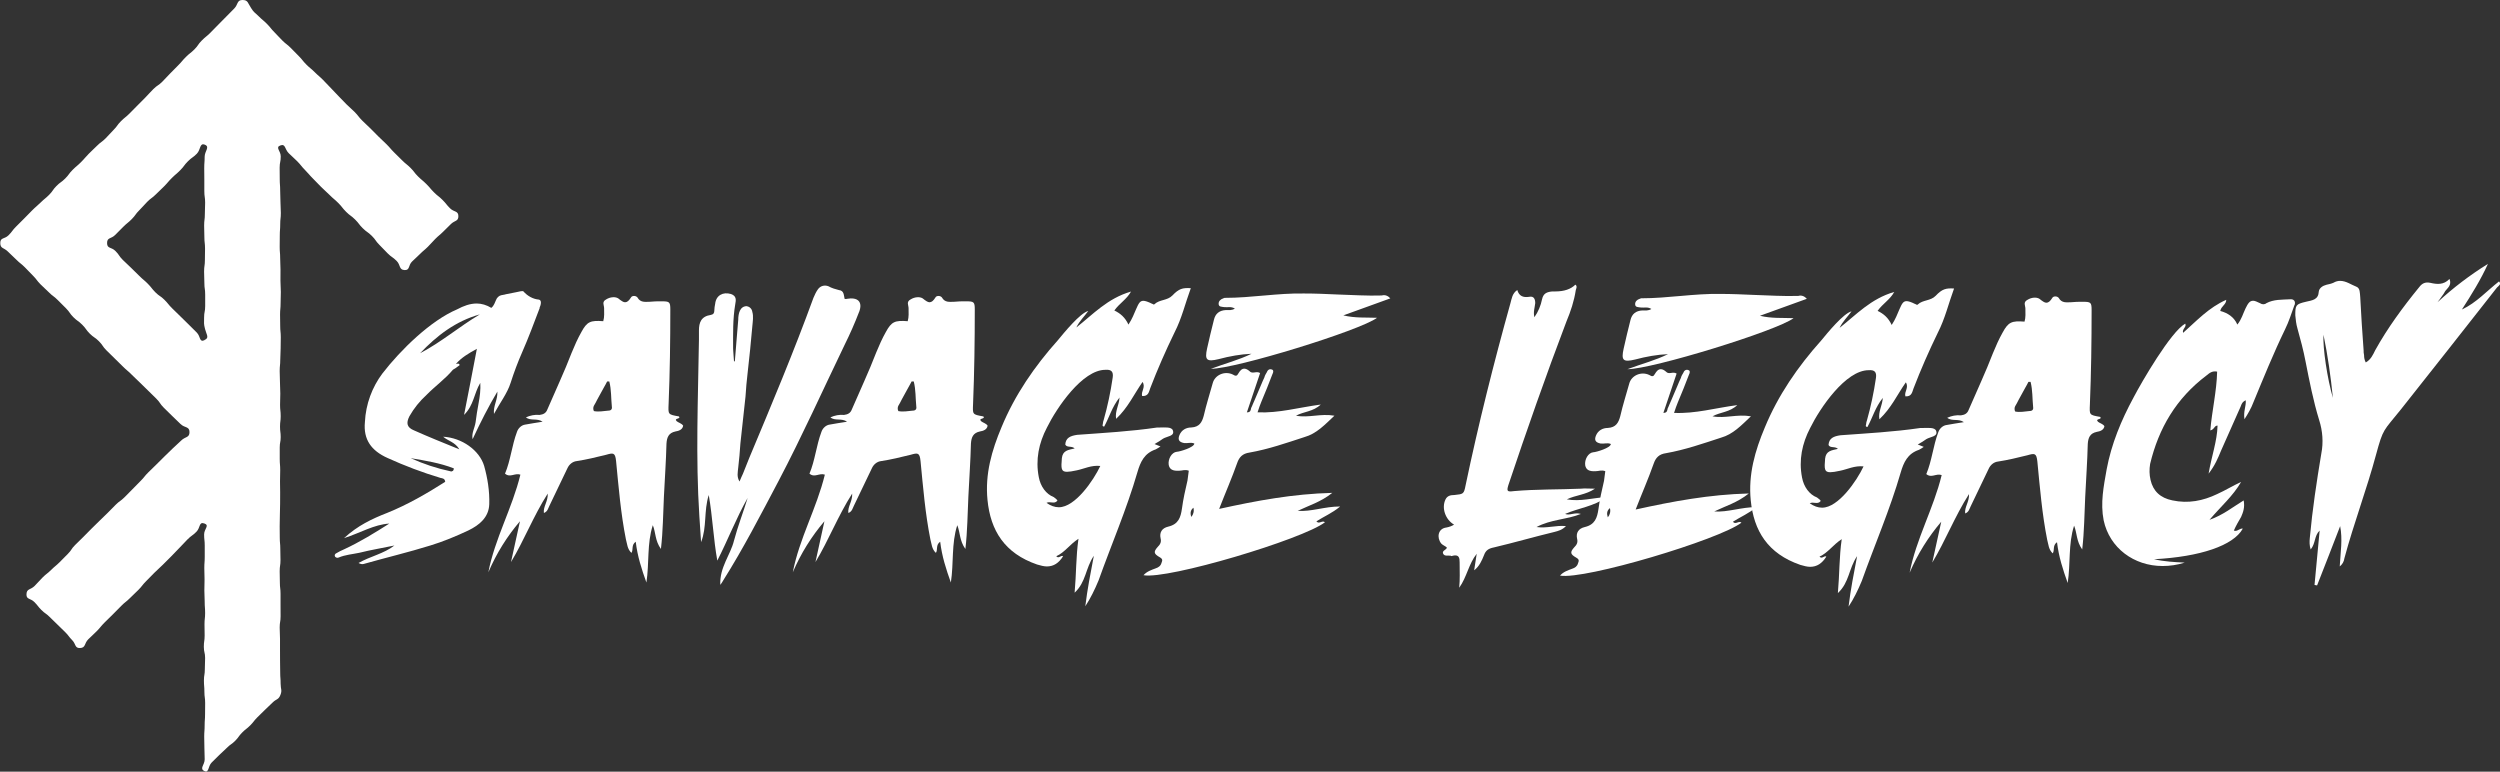 <?xml version="1.0" encoding="UTF-8"?>
<svg id="Laag_1" xmlns="http://www.w3.org/2000/svg" viewBox="0 0 526.76 162.6">
  <rect x="0" y="0" width="526.76" height="162.6" fill="#333333" stroke="none"/>
  <defs>
    <style>
      .cls-1 {
        fill: #fff;
      }
    </style>
  </defs>
  <path class="cls-1" d="M51.09,0c-1.2,0-.89.94-1.74,1.8s-.84.86-1.69,1.71-.84.86-1.69,1.71-.83.87-1.68,1.71-.93.76-1.78,1.61-.69,1.01-1.54,1.86-.95.75-1.8,1.6-.78.92-1.63,1.77-.84.86-1.69,1.71-.81.89-1.66,1.74-1.01.69-1.87,1.54-.81.89-1.66,1.75-.85.86-1.7,1.71-.84.86-1.69,1.71-.94.76-1.79,1.61-.71.99-1.56,1.84-.8.9-1.65,1.75-.98.73-1.83,1.58-.88.82-1.73,1.68-.79.92-1.64,1.77-.92.78-1.77,1.63-.72.98-1.57,1.83-.99.71-1.84,1.57-.69,1.01-1.54,1.86-.93.77-1.79,1.62-.92.79-1.77,1.64-.84.87-1.69,1.72-.85.86-1.71,1.71-.74.98-1.59,1.83-1.74.42-1.74,1.63.74.94,1.6,1.8.9.83,1.76,1.69.96.77,1.82,1.63.84.89,1.7,1.75.75.98,1.61,1.85.91.82,1.77,1.69.99.74,1.85,1.61.87.86,1.73,1.73.71,1.03,1.57,1.89,1.01.72,1.87,1.59.72,1.01,1.59,1.88,1.03.7,1.9,1.57.7,1.03,1.56,1.9.88.85,1.75,1.72.88.85,1.74,1.71.94.8,1.8,1.66.89.84,1.76,1.7.88.85,1.75,1.71.88.85,1.75,1.72.7,1.03,1.57,1.9.88.86,1.75,1.72.9.84,1.77,1.71,1.89.47,1.9,1.7-.89.93-1.75,1.79-.91.8-1.77,1.65-.88.83-1.73,1.68-.86.85-1.71,1.7-.87.84-1.73,1.69-.76.95-1.62,1.8-.84.87-1.69,1.72-.84.87-1.7,1.72-.99.72-1.85,1.57-.85.86-1.7,1.72-.88.83-1.73,1.68-.87.84-1.72,1.69-.85.86-1.7,1.72-.87.84-1.72,1.69-.68,1.03-1.54,1.88-.84.87-1.7,1.72-.93.78-1.79,1.63-.96.75-1.82,1.61-.81.91-1.67,1.77-1.67.53-1.71,1.75c-.04,1.13.82.81,1.63,1.61s.71.9,1.51,1.7.94.67,1.74,1.47.82.78,1.63,1.59.82.79,1.63,1.59.7.91,1.5,1.72.51,1.7,1.65,1.65c1.23-.05.85-.97,1.73-1.84s.91-.83,1.78-1.71.79-.96,1.66-1.83.89-.86,1.76-1.73.87-.88,1.74-1.76.97-.78,1.84-1.65.9-.85,1.77-1.72.77-.98,1.64-1.85.86-.89,1.73-1.76.92-.83,1.79-1.7.88-.87,1.75-1.75.84-.9,1.72-1.78.84-.91,1.71-1.79,1.01-.74,1.89-1.62.5-2.17,1.67-1.76-.04,1.13-.04,2.31.13,1.18.13,2.36,0,1.18,0,2.36-.09,1.18-.09,2.37.05,1.18.05,2.37-.04,1.18-.04,2.37.07,1.18.07,2.37.09,1.19.09,2.37-.13,1.18-.13,2.37.03,1.19.03,2.37-.17,1.18-.17,2.37.27,1.19.27,2.37-.06,1.18-.06,2.37-.19,1.19-.19,2.37.1,1.19.1,2.37.16,1.18.16,2.37-.02,1.19-.02,2.37-.09,1.19-.09,2.37-.09,1.19-.09,2.37.04,1.19.04,2.37.06,1.19.06,2.38-1.15,1.94-.08,2.47c1.01.5.75-.98,1.54-1.78s.8-.79,1.6-1.58.84-.75,1.64-1.55.94-.66,1.73-1.46.67-.93,1.46-1.73.89-.7,1.69-1.5.7-.89,1.49-1.69.81-.78,1.61-1.58.83-.76,1.63-1.56,1.22-.54,1.64-1.58.05-1.2.05-2.39-.09-1.18-.09-2.36-.03-1.18-.03-2.36-.01-1.18-.01-2.37,0-1.18,0-2.37-.07-1.18-.07-2.37.19-1.18.19-2.37-.01-1.19-.01-2.37,0-1.18,0-2.37-.14-1.19-.14-2.37-.04-1.18-.04-2.37.17-1.19.17-2.37-.04-1.18-.04-2.37-.11-1.19-.11-2.37-.02-1.19-.02-2.37.04-1.18.04-2.37.05-1.19.05-2.37.01-1.19.01-2.37-.03-1.19-.03-2.37.04-1.19.04-2.37-.1-1.19-.1-2.38,0-1.19,0-2.38c0-1.1.2-1.1.2-2.2s-.14-1.1-.14-2.2.14-1.1.14-2.2c0-1.19-.13-1.19-.13-2.38s.05-1.19.05-2.38-.07-1.19-.07-2.38-.06-1.19-.06-2.37.12-1.19.12-2.37.08-1.19.08-2.38.03-1.19.03-2.38-.12-1.19-.12-2.38-.03-1.19-.03-2.38.11-1.19.11-2.38.05-1.19.05-2.38-.08-1.19-.08-2.38.01-1.19.01-2.38-.07-1.19-.07-2.38-.1-1.19-.1-2.38.02-1.19.02-2.38.09-1.19.09-2.38.13-1.19.13-2.38-.08-1.19-.08-2.38-.06-1.19-.06-2.38-.09-1.19-.09-2.38-.02-1.19-.02-2.38.23-1.19.23-2.39-1.2-1.9-.08-2.31.88.75,1.76,1.63.92.82,1.79,1.7.78.97,1.65,1.85.81.94,1.68,1.81.85.89,1.73,1.77.92.83,1.79,1.7.94.8,1.81,1.67.77.98,1.64,1.85,1,.74,1.88,1.61.76.99,1.64,1.86,1.02.73,1.9,1.6.72,1.02,1.6,1.9.85.9,1.73,1.78,1.03.73,1.9,1.6.45,1.88,1.69,1.93c1.13.05.74-.99,1.55-1.79s.84-.76,1.65-1.57.87-.74,1.68-1.54.76-.85,1.56-1.65.87-.74,1.68-1.54.82-.8,1.62-1.6,1.6-.55,1.58-1.69-.92-.8-1.76-1.64-.75-.93-1.59-1.77-.94-.74-1.78-1.58-.77-.91-1.61-1.75-.91-.77-1.76-1.61-.73-.95-1.57-1.79-.93-.75-1.77-1.59-.85-.83-1.69-1.67-.78-.9-1.62-1.74-.88-.81-1.72-1.65-.83-.85-1.68-1.69-.88-.81-1.72-1.65-.74-.94-1.58-1.79-.89-.79-1.73-1.63-.82-.87-1.66-1.71-.8-.88-1.64-1.72-.81-.88-1.65-1.72-.9-.78-1.74-1.62-.92-.76-1.76-1.6-.75-.94-1.59-1.78-.83-.85-1.67-1.7-.94-.74-1.79-1.58-.81-.88-1.65-1.72-.75-.93-1.59-1.78-.91-.77-1.76-1.62-.97-.73-1.6-1.74C52.19.63,52.28,0,51.09,0ZM43.07,71.69c-1.12.47-.76-.77-1.62-1.63s-.87-.85-1.72-1.71-.87-.85-1.73-1.7-.87-.84-1.73-1.69-.77-.94-1.63-1.8-1.02-.69-1.88-1.55-.76-.96-1.61-1.82-.93-.79-1.79-1.65-.87-.84-1.73-1.7-.9-.82-1.76-1.68-.7-1.03-1.56-1.89-1.75-.44-1.75-1.66.84-.84,1.7-1.7.85-.86,1.71-1.72.95-.77,1.8-1.63.71-1,1.57-1.85.81-.91,1.66-1.77.98-.73,1.84-1.59.89-.83,1.74-1.69.79-.93,1.65-1.78.93-.79,1.78-1.65.73-.99,1.59-1.85,1-.72,1.86-1.58.57-2.37,1.7-1.91-.04,1.33-.04,2.53-.09,1.21-.09,2.42.02,1.21.02,2.42,0,1.21,0,2.42.17,1.21.17,2.42-.06,1.21-.06,2.42-.15,1.21-.15,2.42.05,1.21.05,2.42.14,1.21.14,2.42-.03,1.21-.03,2.42-.17,1.21-.17,2.42.06,1.21.06,2.42.17,1.21.17,2.42,0,1.21,0,2.43-.23,1.21-.23,2.43-.1,1.23.2,2.41c.32,1.26.97,1.86-.15,2.33Z"/>
  <g>
    <g>
      <path class="cls-1" d="M113.71,64.91c-1.17,3.07-2.34,6.24-3.69,9.31-.9,2.05-1.71,4.2-2.43,6.45-.72,2.25-2.25,4.2-3.51,6.55-.18-1.74.81-2.97.72-4.71-1.89,3.17-3.6,6.55-5.22,10.03-.27-1.23.45-2.35.63-3.58.18-1.33.36-2.66.63-3.99.27-1.43.45-2.86.36-4.3-1.35,2.25-1.35,4.71-3.42,6.75.99-4.91,1.8-9.31,2.7-13.92-1.71.92-3.24,1.84-4.41,3.17.27,0,.54-.1.63,0,.36.31-.09.41-.18.51-.36.31-.72.51-1.08.72-1.62,1.95-3.78,3.48-5.58,5.32-1.44,1.33-2.61,2.76-3.6,4.5-.72,1.43-.54,2.35.99,2.97,2.97,1.33,6.03,2.56,9.54,3.99-.9-1.53-2.34-1.74-3.42-2.66,3.96.21,7.65,2.86,8.64,6.14.72,2.56,1.17,5.32,1.08,8.08-.09,2.76-2.07,4.4-4.41,5.53-2.61,1.23-5.31,2.35-8.01,3.17-4.59,1.43-9.36,2.56-14.04,3.89-.36.1-.72,0-1.08-.21,2.52-1.43,5.31-1.94,7.56-3.68-2.43.51-4.95.92-7.38,1.53-1.44.31-2.97.41-4.41,1.02-.27.11-.54,0-.72-.2-.18-.31,0-.61.27-.72.54-.31,1.08-.61,1.62-.82,3.33-1.54,6.48-3.48,9.54-5.43-3.24.2-6.03,1.94-9.54,3.07,2.88-2.66,5.94-4.09,9.09-5.32,4.32-1.74,8.37-4.09,12.23-6.55-.09-.72-.54-.72-.99-.82-3.78-1.13-7.56-2.56-11.16-4.2-3.42-1.53-5.13-3.89-4.77-7.57.18-3.79,1.53-7.37,3.69-10.24,3.87-5.01,10.17-11.15,15.74-13.51,1.35-.72,2.7-1.23,4.14-1.23.99,0,2.07.31,3.06.92.63-.51.72-1.13.99-1.64.18-.51.63-.92,1.08-1.02.36-.1.72-.1.99-.21l2.07-.41c.36-.1.63-.1.99-.21.18,0,.54-.1.63,0,.9,1.02,2.07,1.64,3.24,1.74.72.1.45,1.13.18,1.74ZM86.54,96.54c2.7,1.23,5.49,2.15,8.37,2.76.18.1.36,0,.54-.1.09-.1.18-.31.18-.51-2.88-1.13-6.03-1.64-9.08-2.15ZM101.11,66.24c-5.13,1.43-9.08,4.5-12.6,8.19,4.5-2.35,8.28-5.63,12.6-8.19Z"/>
      <path class="cls-1" d="M143.94,89.68c-.09.82-.9,1.13-1.62,1.23-1.44.31-1.8,1.23-1.89,2.56-.09,3.68-.36,7.37-.54,11.15-.18,3.58-.18,7.16-.63,11.05-1.26-1.74-1.08-3.48-1.71-5.01-1.26,3.89-.72,7.98-1.35,12.08-.99-2.76-1.89-5.53-2.25-8.6-.99.72-.45,1.64-.9,2.36-.9-.82-.9-1.95-1.17-2.87-1.08-5.42-1.53-10.95-2.07-16.48-.18-1.84-.63-1.74-2.07-1.33-2.07.51-4.14,1.02-6.21,1.33-.9.1-1.62.72-1.98,1.53l-3.78,7.88c-.27.51-.36,1.23-1.17,1.53-.18-1.33.9-2.46.81-4.09-3.06,4.81-4.95,9.82-7.74,14.43l1.89-8.6c-2.7,3.17-4.95,6.75-6.66,10.75,1.35-7.06,5.04-13.51,6.75-20.57-1.17-.41-2.16.72-3.24-.21,1.17-2.76,1.44-5.94,2.52-8.8.27-.82.99-1.43,1.71-1.53,1.17-.2,2.34-.41,3.69-.61-1.17-.82-2.52-.1-3.51-.92.9-.41,1.89-.61,2.88-.51.81-.1,1.35-.41,1.62-1.12,1.71-3.99,3.6-7.98,5.13-11.98.63-1.53,1.26-2.97,2.07-4.4,1.17-2.15,1.89-2.46,4.59-2.25.27-.92.18-1.84.18-2.76,0-.61-.54-1.33.45-1.84.81-.51,1.89-.61,2.52-.21.63.51,1.08.82,1.44.82.45,0,.81-.31,1.26-1.02.09-.2.36-.31.63-.31s.54.1.72.31c.63,1.13,1.62.92,2.52.92.9-.1,1.71-.1,2.52-.1,1.71,0,1.89.1,1.89,1.74,0,6.65-.09,13.2-.36,19.85-.09,2.25-.18,2.25,2.16,2.66.54.61-1.17.31-.45,1.02.36.31.99.41,1.35.92ZM128.92,85.69c-.18-1.74-.09-3.58-.54-5.32h-.45c-.18.41-.45.82-.72,1.33l-1.35,2.46c-.27.51-.45.92-.72,1.33-.18.31-.18.82,0,1.13.99.2,1.98,0,3.06-.1.54,0,.81-.31.72-.82Z"/>
      <path class="cls-1" d="M181.01,65.73c-.9,2.35-1.89,4.6-3.06,6.96-4.59,9.52-8.91,19.14-13.85,28.55-3.78,7.16-7.47,14.33-11.79,21.18-.09.2-.18.31-.54.82-.18-3.68,2.16-6.35,2.88-9.31.81-3.07,1.98-6.04,2.88-9.01-2.43,4.3-4.14,8.8-6.39,13.2-.81-4.5-.99-9.11-1.8-13.82-1.08,3.38-.36,6.75-1.62,9.93,0-.51-.09-.92-.09-1.33l-.18-2.76c0-.41-.09-.92-.09-1.33-.81-12.38-.27-24.87-.09-37.25v-1.94c0-1.64.45-2.97,2.52-3.27.54-.1.72-.41.72-.92s.09-.92.18-1.43c.18-1.74,1.62-2.56,3.33-2.05,1.17.41,1.08,1.23.9,2.15-.54,3.17-.45,6.24-.45,9.42.09.92.09,1.74.18,2.56l.18.1c.27-2.97.45-5.94.72-8.8,0-1.33.36-2.87,1.8-2.87.54.1,1.08.51,1.17,1.23.27.92.09,1.94,0,2.97-.27,3.28-.63,6.55-.99,9.83-.18,1.64-.36,3.27-.45,5.01l-1.08,9.93c-.09,1.64-.27,3.38-.45,5.01-.09,1.02-.36,1.94.27,2.97.27-.61.45-1.12.72-1.64l1.35-3.38c4.68-11.16,9.36-22.31,13.5-33.67.27-.62.54-1.23.9-1.74.54-.82,1.44-1.02,2.25-.72.72.41,1.44.61,2.25.82,1.08.1.99,1.13,1.17,1.84.18,0,.27.1.45,0,2.34-.41,3.42.61,2.61,2.76Z"/>
      <path class="cls-1" d="M208.09,89.68c-.09.82-.9,1.13-1.62,1.23-1.44.31-1.8,1.23-1.89,2.56-.09,3.68-.36,7.37-.54,11.15-.18,3.58-.18,7.16-.63,11.05-1.26-1.74-1.08-3.48-1.71-5.01-1.26,3.89-.72,7.98-1.35,12.08-.99-2.76-1.89-5.53-2.25-8.6-.99.72-.45,1.64-.9,2.36-.9-.82-.9-1.95-1.17-2.87-1.08-5.42-1.53-10.95-2.07-16.48-.18-1.84-.63-1.74-2.07-1.33-2.07.51-4.14,1.02-6.21,1.33-.9.1-1.62.72-1.98,1.53l-3.78,7.88c-.27.51-.36,1.23-1.17,1.53-.18-1.33.9-2.46.81-4.09-3.06,4.81-4.95,9.82-7.74,14.43l1.89-8.6c-2.7,3.17-4.95,6.75-6.66,10.75,1.35-7.06,5.04-13.51,6.75-20.57-1.17-.41-2.16.72-3.24-.21,1.17-2.76,1.44-5.94,2.52-8.8.27-.82.99-1.43,1.71-1.53,1.17-.2,2.34-.41,3.69-.61-1.17-.82-2.52-.1-3.51-.92.9-.41,1.89-.61,2.88-.51.81-.1,1.35-.41,1.62-1.12,1.71-3.99,3.6-7.98,5.13-11.98.63-1.53,1.26-2.97,2.07-4.4,1.17-2.15,1.89-2.46,4.59-2.25.27-.92.18-1.84.18-2.76,0-.61-.54-1.33.45-1.84.81-.51,1.89-.61,2.52-.21.63.51,1.08.82,1.44.82.45,0,.81-.31,1.26-1.02.09-.2.36-.31.63-.31s.54.1.72.31c.63,1.13,1.62.92,2.52.92.9-.1,1.71-.1,2.52-.1,1.71,0,1.89.1,1.89,1.74,0,6.65-.09,13.2-.36,19.85-.09,2.25-.18,2.25,2.16,2.66.54.61-1.17.31-.45,1.02.36.31.99.41,1.35.92ZM193.07,85.69c-.18-1.74-.09-3.58-.54-5.32h-.45c-.18.41-.45.82-.72,1.33l-1.35,2.46c-.27.51-.45.92-.72,1.33-.18.31-.18.82,0,1.13.99.2,1.98,0,3.06-.1.54,0,.81-.31.72-.82Z"/>
      <path class="cls-1" d="M240.75,80.47c-1.8,2.56-3.06,5.42-5.58,7.78-.27-1.64.63-2.86.72-4.5-1.62,2.05-2.16,4.2-3.24,6.14-.54-.1-.27-.41-.27-.61,0-.31.09-.51.18-.82.81-2.87,1.44-5.83,1.89-8.9.18-1.23-.27-1.74-1.53-1.64-4.86,0-10.26,7.98-12.33,12.18-1.71,3.27-2.43,6.75-1.71,10.44.36,1.95,1.53,3.58,3.15,4.2.27.2.54.41.72.61.09,0,0,.1,0,.2-.63.72-1.53,0-2.25.41.9.61,1.71.92,2.61.92,3.42,0,7.29-5.63,8.73-8.7-1.89-.21-3.42.61-4.95.92-.9.2-1.62.31-2.07.31-1.26,0-1.26-.72-1.08-2.87.18-1.64,1.35-1.74,2.7-2.05-.63-.61-1.62-.1-1.98-.82.09-1.43,1.08-1.84,2.52-2.05,5.58-.41,11.25-.72,16.82-1.54h.45c1.08,0,2.61-.2,2.88.61.45,1.23-1.26,1.23-2.07,1.74-.54.41-1.08.72-1.8,1.13l1.26.51c-.27.2-.63.41-.99.61-2.43.82-3.24,2.66-3.87,4.81-2.25,7.78-5.49,15.25-8.19,22.82-.81,1.95-1.71,3.79-2.79,5.43.45-3.68,1.08-6.86,1.8-10.64-1.8,2.66-1.62,5.53-4.05,7.78.36-3.99.27-7.57.81-11.36-1.89,1.23-2.88,2.87-4.68,3.68.54.62.99-.31,1.44,0-.9,1.43-1.98,2.15-3.42,2.15-.63,0-1.35-.2-2.07-.41-6.84-2.36-9.81-7.16-10.44-13.61-.54-5.43.9-10.44,2.97-15.35,2.79-6.75,6.93-12.79,11.88-18.32,1.26-1.53,4.68-5.73,6.39-6.14-.81,1.13-1.89,2.15-2.52,3.48,3.51-2.76,6.57-6.14,11.52-7.57-.9,1.64-2.43,2.46-3.51,3.99,1.26.61,2.25,1.43,2.97,2.97.81-1.23,1.17-2.25,1.62-3.27.54-1.23.81-1.74,1.53-1.74.36,0,.99.2,1.8.61.18,0,.36.31.54.1,1.08-1.02,2.7-.72,3.78-1.84,1.35-1.43,2.16-1.64,3.87-1.53-1.17,3.17-1.89,6.34-3.42,9.31-1.89,3.89-3.6,7.78-5.13,11.77-.27.72-.36,1.74-1.71,1.64-.27-1.02.81-1.84.09-2.97Z"/>
      <path class="cls-1" d="M282.32,106.77c-1.62,1.33-3.33,2.05-4.95,3.07.54.72,1.26-.31,1.8.21-4.68,3.58-33.02,12.08-38.23,11.15.72-.82,1.71-1.12,2.52-1.43.63-.21,1.08-.51,1.26-1.13.18-.51.36-.82-.36-1.23-1.26-.71-1.35-1.13-.45-2.15.63-.61.81-1.13.63-1.84-.27-1.23.27-2.15,1.62-2.46,2.16-.51,2.61-1.95,2.88-3.79.27-2.05.72-3.99,1.17-5.94.09-.72.18-1.43.27-2.05-.81-.31-1.35,0-1.98,0-1.44.1-2.07-.31-2.25-1.23-.18-1.23.63-2.66,1.71-2.76.54,0,3.69-.92,3.69-1.74-.72-.31-1.44,0-2.16-.1-1.08-.2-1.35-.72-.99-1.64.45-1.13,1.44-1.64,2.52-1.64,1.71-.1,2.25-1.12,2.61-2.46.54-2.35,1.26-4.6,1.89-6.86.45-1.74,2.52-2.66,4.23-1.84.63.41.9.31,1.17-.21.36-.61.72-1.02,1.26-1.02.36,0,.72.2,1.08.51.63.72,1.44-.1,2.25.41l-2.79,8.29c.81,0,.81-.51.9-.92.27-.51.45-1.13.72-1.64l1.35-3.17c.27-.61.45-1.12.72-1.64.09-.41.36-.82.54-1.13.18-.51.63-.72,1.08-.51.36.1.27.62.09.92-.72,1.94-1.53,3.89-2.34,5.83-.27.72-.54,1.33-.81,2.25,4.5.2,8.64-1.02,13.32-1.64-1.62,1.53-3.51,1.43-5.22,2.35,2.7.51,5.13-.51,8.1,0-2.07,1.95-3.78,3.79-6.3,4.5-3.78,1.23-7.56,2.56-11.6,3.27-1.44.21-2.16.92-2.61,2.25-1.08,3.07-2.43,6.14-3.78,9.62,7.92-1.74,15.56-3.17,23.84-3.38-2.43,1.94-4.95,2.66-7.29,3.79,2.88.21,5.67-.92,8.91-.92ZM251.46,106.98c-.63.51-.72,1.12-.45,1.94.45-.51.63-1.23.45-1.94ZM283.04,66.45c2.52.61,4.77.41,7.11.51-3.51,2.66-29.78,10.75-35,10.75,2.97-1.13,5.85-1.84,8.55-3.17-2.34.1-4.59.51-6.93,1.13-2.52.61-2.97.21-2.43-2.25.45-1.94.9-3.99,1.44-6.04q.45-1.94,2.52-2.05c.63,0,1.26.1,1.89-.31-.81-.51-1.53-.21-2.25-.31-.54-.1-1.17,0-1.17-.72,0-.51.36-.92.99-1.13l.27-.1h.09c5.58,0,11.07-1.02,16.65-.92,2.34,0,4.68.1,7.02.21,3.15.1,6.3.31,9.36.21.72-.21,1.35.1,1.8.61l-9.9,3.58Z"/>
    </g>
    <g>
      <path class="cls-1" d="M333.1,108.29c-3.06,1.23-6.3,1.12-9.35,2.76,2.25.31,4.05-.41,6.21-.2-.81.82-1.62,1.02-2.43,1.23-4.23,1.02-8.46,2.25-12.78,3.27-1.08.21-1.71.61-2.07,1.64-.45,1.13-.99,2.36-2.07,3.17l.54-3.48c-1.71,2.15-2.07,4.91-3.69,7.16.18-1.74.09-3.48.09-5.32,0-.92-.09-1.74-1.44-1.43-.18.1-.36.1-.45,0-.63-.1-1.35.2-1.62-.51-.18-.62.81-.72.81-1.23-.36-.31-.9-.51-1.17-.82-.99-1.23-.72-3.17,1.08-3.38.54-.1,1.17-.31,1.62-.61-1.8-1.02-2.7-3.48-1.8-5.32.36-.72.99-.92,1.89-.92,1.89-.2,1.98-.2,2.34-2.05,2.7-12.9,5.94-25.79,9.45-38.38.27-.92.36-2.05,1.44-2.76.36,1.23,1.17,1.64,2.52,1.43.99-.2,1.26.51,1.26,1.33-.09.92-.45,1.84-.18,2.97.81-1.12,1.35-2.46,1.62-3.79.27-1.23.99-1.53,2.16-1.64h.63q2.79,0,4.23-1.43c.45.31.18.82.09,1.13-.36,2.35-1.08,4.5-1.98,6.65-4.32,11.36-8.37,22.93-12.24,34.49-.36,1.23-.27,1.43,1.17,1.23,4.68-.41,9.45-.31,14.12-.51.81-.1,1.62,0,2.97,0-1.98,1.33-4.05,1.33-5.94,2.25,2.88.51,5.4-.31,8.55-.51-2.97,2.05-6.12,2.35-8.91,3.58.99.41,1.98-.41,3.33,0Z"/>
      <path class="cls-1" d="M370.08,106.86c-1.62,1.33-3.33,2.05-4.95,3.07.54.72,1.26-.31,1.8.2-4.68,3.58-33.02,12.08-38.23,11.15.72-.82,1.71-1.12,2.52-1.43.63-.2,1.08-.51,1.26-1.12.18-.51.36-.82-.36-1.23-1.26-.72-1.35-1.13-.45-2.15.63-.61.81-1.12.63-1.84-.27-1.23.27-2.15,1.62-2.46,2.16-.51,2.61-1.95,2.88-3.79.27-2.05.72-3.99,1.17-5.93.09-.72.18-1.43.27-2.05-.81-.31-1.35,0-1.98,0-1.44.1-2.07-.31-2.25-1.23-.18-1.23.63-2.66,1.71-2.76.54,0,3.69-.92,3.69-1.74-.72-.31-1.44,0-2.16-.1-1.08-.21-1.35-.72-.99-1.64.45-1.12,1.44-1.64,2.52-1.64,1.71-.1,2.25-1.12,2.61-2.46.54-2.36,1.26-4.6,1.89-6.86.45-1.74,2.52-2.66,4.23-1.84.63.41.9.31,1.17-.2.36-.61.72-1.02,1.26-1.02.36,0,.72.2,1.08.51.63.72,1.44-.1,2.25.41l-2.79,8.29c.81,0,.81-.51.9-.92.27-.51.45-1.13.72-1.64l1.35-3.17c.27-.61.45-1.13.72-1.64.09-.41.36-.82.54-1.12.18-.51.63-.72,1.08-.51.36.1.27.61.09.92-.72,1.95-1.53,3.89-2.34,5.83-.27.72-.54,1.33-.81,2.25,4.5.2,8.64-1.03,13.32-1.64-1.62,1.53-3.51,1.43-5.22,2.36,2.7.51,5.13-.51,8.1,0-2.07,1.95-3.78,3.79-6.3,4.5-3.78,1.23-7.56,2.56-11.6,3.27-1.44.2-2.16.92-2.61,2.25-1.08,3.07-2.43,6.14-3.78,9.62,7.92-1.74,15.56-3.17,23.84-3.38-2.43,1.95-4.95,2.66-7.29,3.79,2.88.2,5.67-.92,8.91-.92ZM339.22,107.06c-.63.51-.72,1.12-.45,1.95.45-.51.63-1.23.45-1.95ZM370.8,66.53c2.52.61,4.77.41,7.11.51-3.51,2.66-29.78,10.75-35,10.75,2.97-1.12,5.85-1.84,8.55-3.17-2.34.1-4.59.51-6.93,1.13-2.52.61-2.97.2-2.43-2.25.45-1.94.9-3.99,1.44-6.04q.45-1.95,2.52-2.05c.63,0,1.26.1,1.89-.31-.81-.51-1.53-.21-2.25-.31-.54-.1-1.17,0-1.17-.72,0-.51.36-.92.99-1.12l.27-.1h.09c5.58,0,11.07-1.02,16.65-.92,2.34,0,4.68.11,7.02.21,3.15.1,6.3.31,9.36.21.72-.21,1.35.1,1.8.61l-9.9,3.58Z"/>
      <path class="cls-1" d="M401.57,80.56c-1.8,2.56-3.06,5.42-5.58,7.78-.27-1.64.63-2.86.72-4.5-1.62,2.05-2.16,4.2-3.24,6.14-.54-.1-.27-.41-.27-.61,0-.31.09-.51.18-.82.81-2.87,1.44-5.84,1.89-8.91.18-1.23-.27-1.74-1.53-1.64-4.86,0-10.26,7.98-12.33,12.18-1.71,3.28-2.43,6.75-1.71,10.44.36,1.95,1.53,3.58,3.15,4.2.27.21.54.41.72.61.09,0,0,.1,0,.21-.63.71-1.53,0-2.25.41.9.61,1.71.92,2.61.92,3.42,0,7.29-5.63,8.73-8.7-1.89-.2-3.42.62-4.95.92-.9.2-1.62.31-2.07.31-1.26,0-1.26-.72-1.08-2.87.18-1.64,1.35-1.74,2.7-2.05-.63-.61-1.62-.1-1.98-.82.09-1.43,1.08-1.84,2.52-2.05,5.58-.41,11.25-.71,16.82-1.53h.45c1.08,0,2.61-.2,2.88.61.45,1.23-1.26,1.23-2.07,1.74-.54.41-1.08.71-1.8,1.12l1.26.51c-.27.21-.63.41-.99.61-2.43.82-3.24,2.66-3.87,4.81-2.25,7.78-5.49,15.25-8.19,22.82-.81,1.95-1.71,3.79-2.79,5.42.45-3.68,1.08-6.86,1.8-10.64-1.8,2.66-1.62,5.53-4.05,7.78.36-3.99.27-7.57.81-11.36-1.89,1.23-2.88,2.87-4.68,3.68.54.61.99-.31,1.44,0-.9,1.43-1.98,2.15-3.42,2.15-.63,0-1.35-.2-2.07-.41-6.84-2.36-9.81-7.16-10.44-13.61-.54-5.43.9-10.44,2.97-15.35,2.79-6.76,6.93-12.79,11.88-18.32,1.26-1.53,4.68-5.73,6.39-6.14-.81,1.12-1.89,2.15-2.52,3.48,3.51-2.76,6.57-6.14,11.52-7.57-.9,1.64-2.43,2.46-3.51,3.99,1.26.61,2.25,1.43,2.97,2.97.81-1.23,1.17-2.25,1.62-3.28.54-1.23.81-1.74,1.53-1.74.36,0,.99.2,1.8.61.18,0,.36.31.54.1,1.08-1.02,2.7-.72,3.78-1.84,1.35-1.43,2.16-1.64,3.87-1.53-1.17,3.17-1.89,6.34-3.42,9.31-1.89,3.89-3.6,7.78-5.13,11.77-.27.71-.36,1.74-1.71,1.64-.27-1.02.81-1.84.09-2.97Z"/>
      <path class="cls-1" d="M443.41,89.77c-.09.82-.9,1.12-1.62,1.23-1.44.31-1.8,1.23-1.89,2.56-.09,3.68-.36,7.37-.54,11.16-.18,3.58-.18,7.16-.63,11.05-1.26-1.74-1.08-3.48-1.71-5.01-1.26,3.89-.72,7.98-1.35,12.08-.99-2.77-1.89-5.53-2.25-8.6-.99.72-.45,1.64-.9,2.36-.9-.82-.9-1.95-1.17-2.87-1.08-5.43-1.53-10.95-2.07-16.48-.18-1.84-.63-1.74-2.07-1.33-2.07.51-4.14,1.02-6.21,1.33-.9.1-1.62.72-1.98,1.53l-3.78,7.88c-.27.51-.36,1.23-1.17,1.53-.18-1.33.9-2.46.81-4.09-3.06,4.81-4.95,9.82-7.74,14.43l1.89-8.6c-2.7,3.17-4.95,6.75-6.66,10.74,1.35-7.06,5.04-13.51,6.75-20.57-1.17-.41-2.16.71-3.24-.21,1.17-2.76,1.44-5.94,2.52-8.8.27-.82.99-1.43,1.71-1.53,1.17-.2,2.34-.41,3.69-.61-1.17-.82-2.52-.1-3.51-.92.9-.41,1.89-.61,2.88-.51.81-.1,1.35-.41,1.62-1.12,1.71-3.99,3.6-7.98,5.13-11.98.63-1.53,1.26-2.97,2.07-4.4,1.17-2.15,1.89-2.46,4.59-2.25.27-.92.18-1.84.18-2.76,0-.61-.54-1.33.45-1.84.81-.51,1.89-.61,2.52-.2.63.51,1.08.82,1.44.82.45,0,.81-.31,1.26-1.02.09-.2.36-.31.63-.31s.54.1.72.31c.63,1.13,1.62.92,2.52.92.9-.1,1.71-.1,2.52-.1,1.71,0,1.89.1,1.89,1.74,0,6.65-.09,13.2-.36,19.85-.09,2.25-.18,2.25,2.16,2.66.54.62-1.17.31-.45,1.03.36.31.99.41,1.35.92ZM428.39,85.78c-.18-1.74-.09-3.58-.54-5.32h-.45c-.18.41-.45.82-.72,1.33l-1.35,2.46c-.27.51-.45.92-.72,1.33-.18.31-.18.82,0,1.13.99.2,1.98,0,3.06-.11.54,0,.81-.31.72-.82Z"/>
      <path class="cls-1" d="M483.45,64.28c-.63,1.74-1.17,3.48-1.98,5.12-2.43,5.01-4.5,10.13-6.66,15.35-.45,1.23-1.17,2.46-1.89,3.58-.27-1.64.36-2.66.27-3.99-.72.31-.9.82-1.08,1.33l-4.14,9.32c-.63,1.53-1.26,3.07-2.61,4.81.63-3.69,1.8-6.86,1.89-10.13-.72,0-.63.82-1.53,1.02.36-4.2,1.35-8.29,1.44-12.39-1.08-.2-1.62.31-2.25.82-6.39,4.81-10.08,11.15-11.87,18.63-.18,1.13-.18,2.25.09,3.38.54,2.36,2.07,3.79,4.59,4.3,3.33.72,6.48.1,9.45-1.33.45-.21.81-.41,1.26-.61l2.52-1.33c.45-.2.81-.41,1.26-.61-1.71,2.97-4.23,5.12-6.66,7.98,2.88-1.02,4.86-2.66,7.2-4.09.27,1.43-.09,2.46-.54,3.48-.54.92-1.08,1.84-1.53,2.87.72.31,1.17-.51,1.89-.41-1.98,3.58-9,5.94-18.71,6.45,2.25.51,4.32.61,6.48.71-1.62.51-3.15.72-4.68.72-6.03,0-11.16-3.79-12.41-9.62-.72-3.68,0-7.16.63-10.74.99-5.32,3.06-10.34,5.67-15.15,1.71-3.28,7.83-13.82,10.89-15.56.36.71-.72,1.12-.45,1.94,2.88-2.56,5.4-5.32,9.09-6.96,0,1.02-1.08,1.33-1.26,2.35,1.53.41,2.88,1.23,3.6,2.87.9-1.12,1.17-2.25,1.71-3.38.54-1.12.9-1.64,1.62-1.64.36,0,.81.21,1.44.51.45.31.99.31,1.35,0,1.53-.82,3.24-.72,4.95-.82.81-.1,1.26.41.99,1.23Z"/>
      <path class="cls-1" d="M526.19,60.5c-6.75,8.6-13.5,17.19-20.33,25.79-3.69,4.61-3.69,3.89-5.22,9.52-1.98,7.37-4.68,14.43-6.66,21.8-.09.72-.45,1.33-.99,1.74.18-3.07.63-5.73.09-8.49-1.62,4.19-3.24,8.39-4.86,12.49l-.54-.1c.36-3.79.72-7.57,1.08-11.46-1.17,1.12-.81,2.66-1.89,3.99-.27-.82-.27-1.64-.18-2.46.54-5.94,1.44-11.87,2.43-17.81.45-2.25.27-4.71-.45-6.96-1.26-4.1-2.07-8.29-2.88-12.39-.45-2.36-1.08-4.71-1.71-6.96-.27-.92-.36-1.84-.45-2.76,0-2.15.09-2.35,2.25-2.86,1.35-.31,2.61-.41,2.7-2.15.09-.72.81-1.23,1.62-1.43.45-.1.99-.21,1.44-.41.54-.31.99-.41,1.44-.41,1.26,0,2.34.82,3.42,1.23.81.31.72,1.33.81,2.15.18,3.79.45,7.57.72,11.36v.31l.09.61c0,.51.09,1.02.36,1.53,1.08-.61,1.53-1.64,1.98-2.56,2.61-4.71,5.85-9.11,9.27-13.3.63-.82,1.26-1.13,2.34-.92,1.35.31,2.79.51,4.05-.82.54,1.33-.45,1.94-.9,2.56-.09.21-.27.41-.36.61l-.81,1.13c-.18.21-.27.41-.45.61,3.33-3.07,6.84-5.73,10.62-8.08-1.53,3.38-3.51,6.55-5.49,9.62,3.06-1.43,5.22-3.89,7.83-5.93.54.61-.09.92-.36,1.23ZM491.55,83.83c-.45-4.5-1.08-8.9-1.98-13.3-.18,2.77.81,9.31,1.98,13.3Z"/>
    </g>
  </g>
</svg>